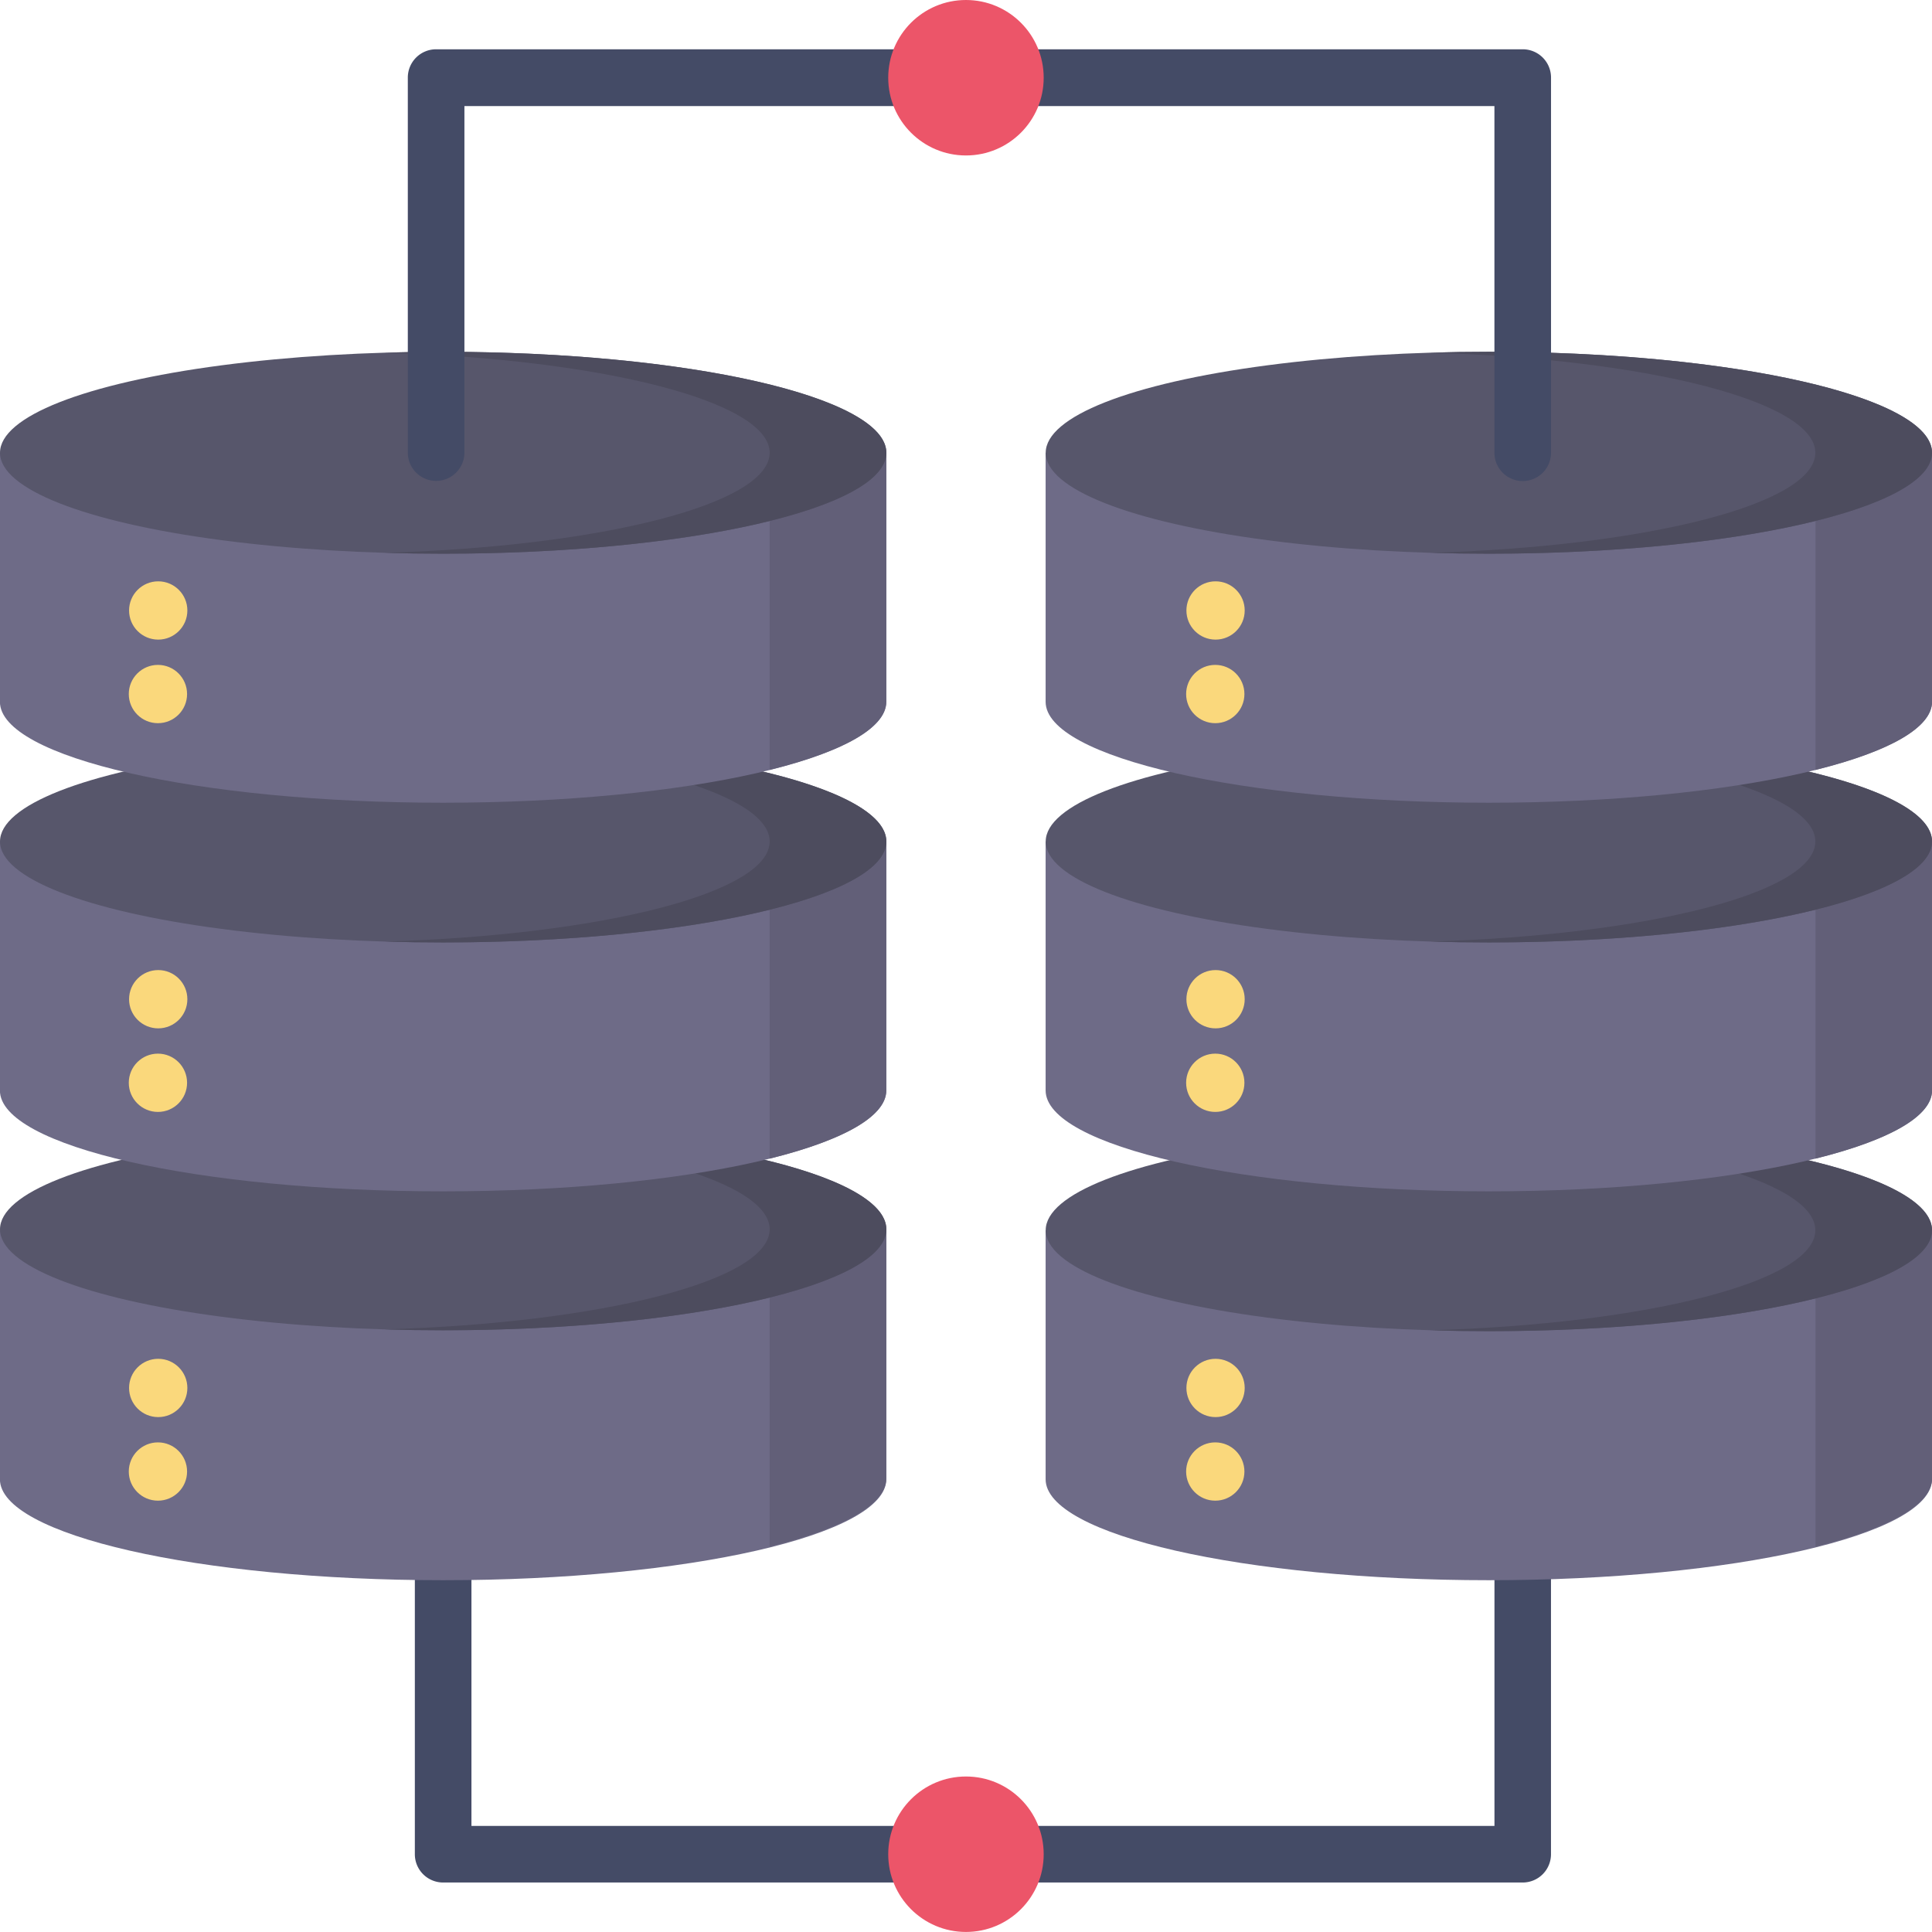 <svg xmlns="http://www.w3.org/2000/svg" width="47" height="47" viewBox="0 0 47 47">
  <g id="database_7_" data-name="database (7)" transform="translate(-0.002)">
    <path id="Path_2540" data-name="Path 2540" d="M136.894,382.479a.688.688,0,0,0-.688.688v8.621H111.319v-8.621a.688.688,0,1,0-1.377,0v9.31a.688.688,0,0,0,.688.688h26.263a.688.688,0,0,0,.688-.688v-9.31A.688.688,0,0,0,136.894,382.479Z" transform="translate(-99.848 -347.369)" fill="#444b66"/>
    <path id="Path_2541" data-name="Path 2541" d="M298.681,326.022v6.058c0,1.356-4.827,2.456-10.781,2.456s-10.781-1.1-10.781-2.456v-6.058Z" transform="translate(-251.68 -296.094)" fill="#6e6b87"/>
    <path id="Path_2542" data-name="Path 2542" d="M481.1,325.79v7.718c1.761-.437,2.837-1.02,2.837-1.66V325.79Z" transform="translate(-436.932 -295.884)" fill="#625f78"/>
    <ellipse id="Ellipse_98" data-name="Ellipse 98" cx="10.781" cy="2.456" rx="10.781" ry="2.456" transform="translate(25.441 27.471)" fill="#57566b"/>
    <path id="Path_2543" data-name="Path 2543" d="M380.527,299.268q-.721,0-1.419.021c5.284.158,9.362,1.188,9.362,2.435s-4.079,2.277-9.362,2.435q.7.021,1.419.021c5.954,0,10.781-1.1,10.781-2.456S386.481,299.268,380.527,299.268Z" transform="translate(-344.306 -271.796)" fill="#4d4c5e"/>
    <path id="Path_2544" data-name="Path 2544" d="M298.681,223v6.058c0,1.356-4.827,2.456-10.781,2.456s-10.781-1.1-10.781-2.456V223Z" transform="translate(-251.68 -202.532)" fill="#6e6b87"/>
    <path id="Path_2545" data-name="Path 2545" d="M481.1,223v7.718c1.761-.437,2.837-1.02,2.837-1.66V223H481.1Z" transform="translate(-436.932 -202.532)" fill="#625f78"/>
    <path id="Path_2546" data-name="Path 2546" d="M21.563,326.022v6.058c0,1.356-4.827,2.456-10.781,2.456S0,333.436,0,332.08v-6.058Z" transform="translate(0 -296.094)" fill="#6e6b87"/>
    <path id="Path_2547" data-name="Path 2547" d="M203.978,325.79v7.718c1.761-.437,2.837-1.02,2.837-1.66V325.79Z" transform="translate(-185.252 -295.884)" fill="#625f78"/>
    <circle id="Ellipse_99" data-name="Ellipse 99" cx="1.891" cy="1.891" r="1.891" transform="translate(21.61 43.217)" fill="#ec5569"/>
    <ellipse id="Ellipse_100" data-name="Ellipse 100" cx="10.781" cy="2.456" rx="10.781" ry="2.456" transform="translate(0.002 27.45)" fill="#57566b"/>
    <path id="Path_2548" data-name="Path 2548" d="M103.409,299.036q-.721,0-1.419.021c5.284.158,9.362,1.188,9.362,2.435s-4.079,2.277-9.362,2.435q.7.021,1.419.021c5.954,0,10.781-1.1,10.781-2.456S109.362,299.036,103.409,299.036Z" transform="translate(-92.626 -271.586)" fill="#4d4c5e"/>
    <path id="Path_2549" data-name="Path 2549" d="M21.563,223v6.058c0,1.356-4.827,2.456-10.781,2.456S0,230.417,0,229.061V223H21.563Z" transform="translate(0 -202.532)" fill="#6e6b87"/>
    <path id="Path_2550" data-name="Path 2550" d="M203.978,223v7.718c1.761-.437,2.837-1.02,2.837-1.66V223Z" transform="translate(-185.252 -202.532)" fill="#625f78"/>
    <ellipse id="Ellipse_101" data-name="Ellipse 101" cx="10.781" cy="2.456" rx="10.781" ry="2.456" transform="translate(0.002 18.015)" fill="#57566b"/>
    <path id="Path_2551" data-name="Path 2551" d="M103.409,196.249q-.721,0-1.419.021c5.284.158,9.362,1.188,9.362,2.435s-4.079,2.277-9.362,2.435q.7.021,1.419.021c5.954,0,10.781-1.1,10.781-2.456S109.362,196.249,103.409,196.249Z" transform="translate(-92.626 -178.234)" fill="#4d4c5e"/>
    <path id="Path_2552" data-name="Path 2552" d="M21.563,119.985v6.058c0,1.356-4.827,2.456-10.781,2.456S0,127.4,0,126.043v-6.058Z" transform="translate(0 -108.971)" fill="#6e6b87"/>
    <path id="Path_2553" data-name="Path 2553" d="M203.978,119.985V127.7c1.761-.437,2.837-1.02,2.837-1.66v-6.058Z" transform="translate(-185.252 -108.971)" fill="#625f78"/>
    <ellipse id="Ellipse_102" data-name="Ellipse 102" cx="10.781" cy="2.456" rx="10.781" ry="2.456" transform="translate(0.002 8.558)" fill="#57566b"/>
    <path id="Path_2554" data-name="Path 2554" d="M103.409,93.231q-.721,0-1.419.021c5.284.158,9.362,1.188,9.362,2.435s-4.079,2.277-9.362,2.435q.7.021,1.419.021c5.954,0,10.781-1.1,10.781-2.456S109.362,93.231,103.409,93.231Z" transform="translate(-92.626 -84.673)" fill="#4d4c5e"/>
    <ellipse id="Ellipse_103" data-name="Ellipse 103" cx="10.781" cy="2.456" rx="10.781" ry="2.456" transform="translate(25.441 18.015)" fill="#57566b"/>
    <path id="Path_2555" data-name="Path 2555" d="M380.527,196.249q-.721,0-1.419.021c5.284.158,9.362,1.188,9.362,2.435s-4.079,2.277-9.362,2.435q.7.021,1.419.021c5.954,0,10.781-1.1,10.781-2.456S386.481,196.249,380.527,196.249Z" transform="translate(-344.306 -178.234)" fill="#4d4c5e"/>
    <path id="Path_2556" data-name="Path 2556" d="M298.681,119.985v6.058c0,1.356-4.827,2.456-10.781,2.456s-10.781-1.1-10.781-2.456v-6.058Z" transform="translate(-251.68 -108.971)" fill="#6e6b87"/>
    <g id="Group_933" data-name="Group 933" transform="translate(3.135 14.142)">
      <circle id="Ellipse_104" data-name="Ellipse 104" cx="0.709" cy="0.709" r="0.709" transform="translate(0 2.033)" fill="#fad87c"/>
      <circle id="Ellipse_105" data-name="Ellipse 105" cx="0.709" cy="0.709" r="0.709" transform="translate(0.007)" fill="#fad87c"/>
      <circle id="Ellipse_106" data-name="Ellipse 106" cx="0.709" cy="0.709" r="0.709" transform="translate(0 11.49)" fill="#fad87c"/>
      <circle id="Ellipse_107" data-name="Ellipse 107" cx="0.709" cy="0.709" r="0.709" transform="translate(0.007 9.457)" fill="#fad87c"/>
      <circle id="Ellipse_108" data-name="Ellipse 108" cx="0.709" cy="0.709" r="0.709" transform="translate(0 20.947)" fill="#fad87c"/>
      <circle id="Ellipse_109" data-name="Ellipse 109" cx="0.709" cy="0.709" r="0.709" transform="translate(0.007 18.914)" fill="#fad87c"/>
      <circle id="Ellipse_110" data-name="Ellipse 110" cx="0.709" cy="0.709" r="0.709" transform="translate(25.722 2.033)" fill="#fad87c"/>
      <circle id="Ellipse_111" data-name="Ellipse 111" cx="0.709" cy="0.709" r="0.709" transform="translate(25.729)" fill="#fad87c"/>
      <circle id="Ellipse_112" data-name="Ellipse 112" cx="0.709" cy="0.709" r="0.709" transform="translate(25.722 11.49)" fill="#fad87c"/>
      <circle id="Ellipse_113" data-name="Ellipse 113" cx="0.709" cy="0.709" r="0.709" transform="translate(25.729 9.457)" fill="#fad87c"/>
      <circle id="Ellipse_114" data-name="Ellipse 114" cx="0.709" cy="0.709" r="0.709" transform="translate(25.722 20.947)" fill="#fad87c"/>
      <circle id="Ellipse_115" data-name="Ellipse 115" cx="0.709" cy="0.709" r="0.709" transform="translate(25.729 18.914)" fill="#fad87c"/>
    </g>
    <path id="Path_2557" data-name="Path 2557" d="M481.1,119.985V127.7c1.761-.437,2.837-1.02,2.837-1.66v-6.058Z" transform="translate(-436.932 -108.971)" fill="#625f78"/>
    <ellipse id="Ellipse_116" data-name="Ellipse 116" cx="10.781" cy="2.456" rx="10.781" ry="2.456" transform="translate(25.441 8.558)" fill="#57566b"/>
    <path id="Path_2558" data-name="Path 2558" d="M380.527,93.231q-.721,0-1.419.021c5.284.158,9.362,1.188,9.362,2.435s-4.079,2.277-9.362,2.435q.7.021,1.419.021c5.954,0,10.781-1.1,10.781-2.456S386.481,93.231,380.527,93.231Z" transform="translate(-344.306 -84.673)" fill="#4d4c5e"/>
    <path id="Path_2559" data-name="Path 2559" d="M135.2,13.1H108.77a.688.688,0,0,0-.688.688v9.123a.688.688,0,1,0,1.377,0V14.481h25.057v8.434a.688.688,0,1,0,1.377,0V13.792A.688.688,0,0,0,135.2,13.1Z" transform="translate(-98.159 -11.901)" fill="#444b66"/>
    <circle id="Ellipse_117" data-name="Ellipse 117" cx="1.891" cy="1.891" r="1.891" transform="translate(21.61 0)" fill="#ec5569"/>
  </g>
</svg>
